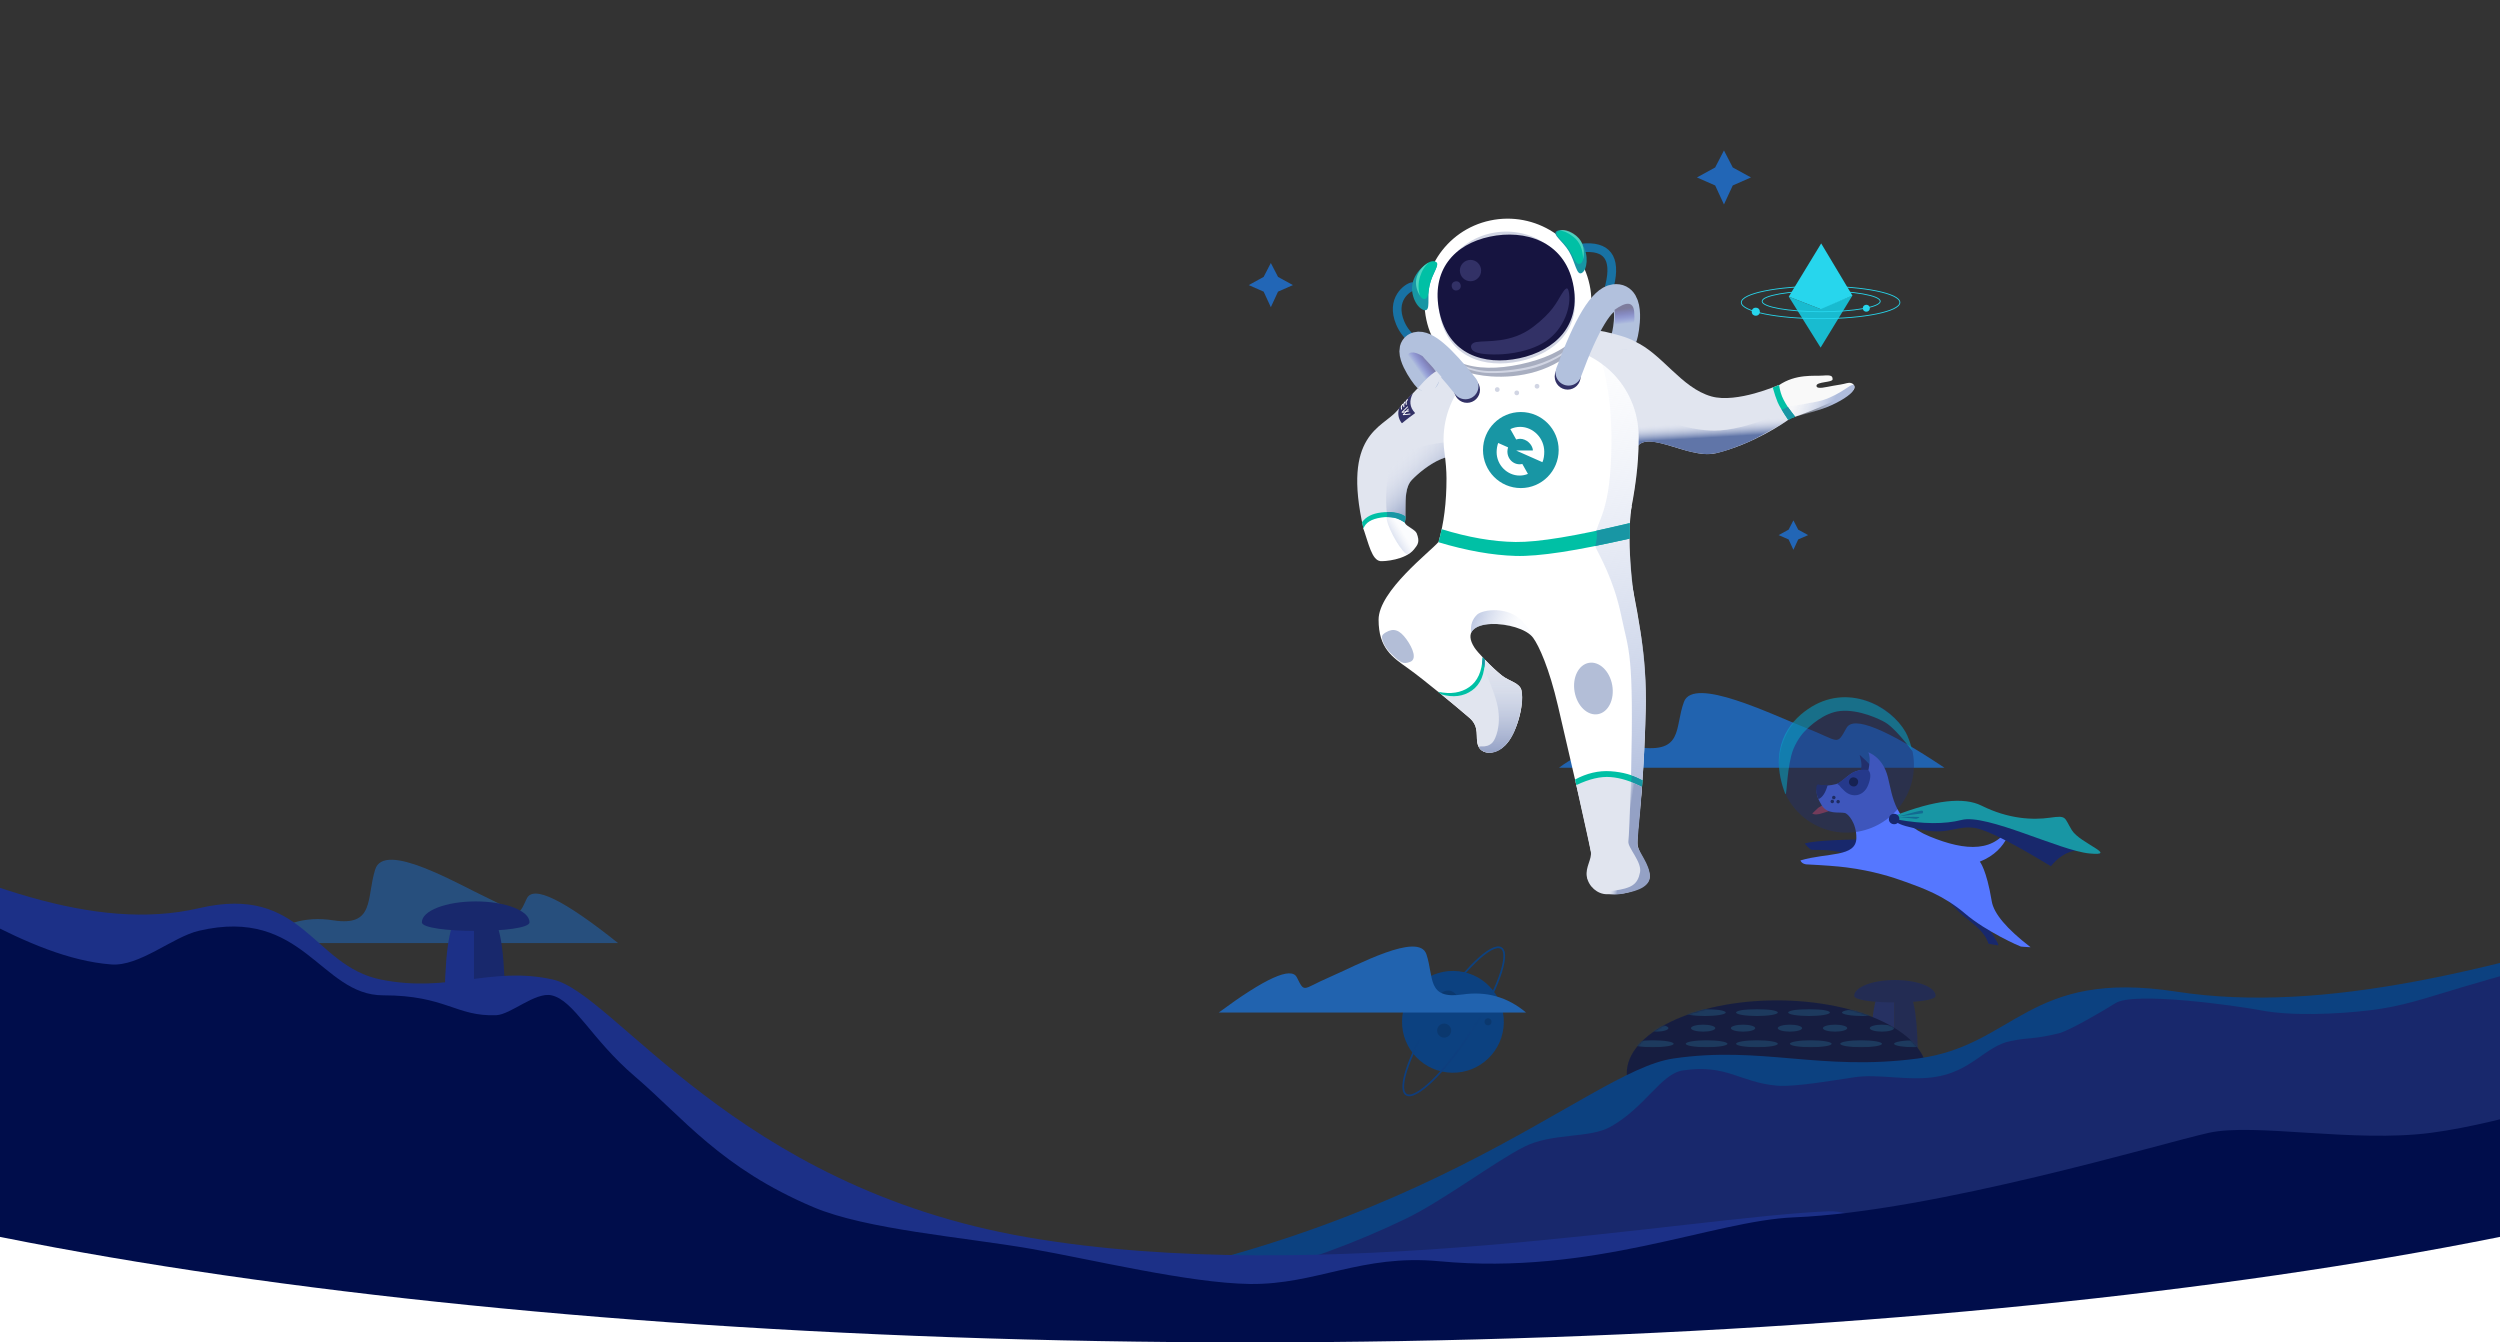 <?xml version="1.0" encoding="utf-8"?>
<!-- Generator: Adobe Illustrator 16.0.0, SVG Export Plug-In . SVG Version: 6.00 Build 0)  -->
<!DOCTYPE svg PUBLIC "-//W3C//DTD SVG 1.1//EN" "http://www.w3.org/Graphics/SVG/1.1/DTD/svg11.dtd">
<svg version="1.1" id="Layer_1" xmlns="http://www.w3.org/2000/svg" xmlns:xlink="http://www.w3.org/1999/xlink" x="0px" y="0px"
	 width="1440px" height="773.214px" viewBox="0 81.786 1440 773.214" enable-background="new 0 81.786 1440 773.214"
	 xml:space="preserve">
<rect x="0" y="81.786" width="1440" height="773.214" fill="#333333" stroke="none"/>
<title>Rectangle</title>
<desc>Created with Sketch.</desc>
<g id="Landing-page">
	<g id="landing-page_x28_Desktop_x29_-3">
		<path id="Path-62" fill="#2163AF" d="M1120,524c-33.621-22.426-52.418-30.078-56.391-22.955c-5.96,10.685-3.815,7.626-23.413,0
			c-19.597-7.626-64.703-29.973-70.237-14.986s-0.15,29.594-26.042,26.184C926.656,509.969,911.351,513.888,898,524H1120z"/>
		
			<g id="planet-2" transform="translate(837.081, 670.131) rotate(-89) translate(-837.081, -670.131) translate(786.581, 632.723)">
			<circle id="Oval-3-Copy-9" fill="#0C4180" cx="50.268" cy="37.218" r="29.319"/>
			<circle id="Oval-3-Copy-9_1_" fill="#0B386E" cx="45.126" cy="32.251" r="4.044"/>
			<circle id="Oval-3-Copy-9_2_" fill="#0B386E" cx="50.621" cy="57.435" r="2.022"/>
			<g id="Group-23" transform="translate(0.738, 0.812)">
				
					<linearGradient id="Oval-3-Copy-9_5_" gradientUnits="userSpaceOnUse" x1="-127.088" y1="-380.485" x2="-127.088" y2="-382.169" gradientTransform="matrix(-13.828 18.817 -85.07 -53.637 -34069.098 -17989.494)">
					<stop  offset="0" style="stop-color:#0C4180"/>
					<stop  offset="1" style="stop-color:#18286C"/>
				</linearGradient>
				
					<ellipse id="Oval-3-Copy-9_3_" transform="matrix(-0.53 0.848 -0.848 -0.53 107.498 14.151)" fill="none" stroke="url(#Oval-3-Copy-9_5_)" cx="49.827" cy="36.869" rx="11.645" ry="50.291"/>
				
					<ellipse id="Oval-3-Copy-9_4_" transform="matrix(2.957583e-005 1 -1 2.957583e-005 95.272 -28.531)" fill="#0B386E" cx="61.902" cy="33.372" rx="5.661" ry="5.605"/>
			</g>
		</g>
		<path id="Path-62-Copy-3" opacity="0.6" fill="#2163AF" enable-background="new    " d="M356,625
			c-31.35-25.034-48.876-33.575-52.581-25.624c-5.557,11.927-3.558,8.513-21.831,0c-18.273-8.513-60.332-33.458-65.492-16.729
			c-5.16,16.729-0.14,33.034-24.282,29.228C175.72,609.337,161.448,613.712,149,625H356z"/>
		<g id="Group-35" transform="translate(-911, 542)">
			<g id="Group-40-Copy" transform="translate(1848, 104)" opacity="0.56">
				<path id="Rectangle-Copy-2" fill="#1C3087" d="M154.129,8.434c-6.269-6.394-10.35-2.539-12.244,11.564s-1.895,40.635,0,79.592
					h12.244V8.434z"/>
				<path id="Rectangle-Copy-2_1_" fill="#18286C" d="M154.069,8.434c6.269-6.394,10.35-2.539,12.244,11.564s1.895,40.635,0,79.592
					h-12.244V8.434z"/>
				<g id="Group-56" transform="translate(0, 12)">
					<g id="Mask">
						<ellipse id="path-3_1_" fill="#000D4B" cx="86.5" cy="42" rx="86.5" ry="42"/>
					</g>
					<defs>
						<filter id="Adobe_OpacityMaskFilter" filterUnits="userSpaceOnUse" x="3" y="5" width="175" height="22">
							<feColorMatrix  type="matrix" values="1 0 0 0 0  0 1 0 0 0  0 0 1 0 0  0 0 0 1 0"/>
						</filter>
					</defs>
					<mask maskUnits="userSpaceOnUse" x="3" y="5" width="175" height="22" id="mask-4">
						<g filter="url(#Adobe_OpacityMaskFilter)">
							<ellipse id="path-3" fill="#FFFFFF" cx="86.5" cy="42" rx="86.5" ry="42"/>
						</g>
					</mask>
					<g mask="url(#mask-4)">
						<g transform="translate(3, 5)">
							<ellipse id="Oval" fill="#0C4180" cx="72" cy="2" rx="12" ry="2"/>
							<ellipse id="Oval_1_" fill="#0C4180" cx="102" cy="2" rx="12" ry="2"/>
							<ellipse id="Oval_2_" fill="#0C4180" cx="133" cy="2" rx="12" ry="2"/>
							<ellipse id="Oval_3_" fill="#0C4180" cx="42" cy="2" rx="12" ry="2"/>
							<g id="Group-55" transform="translate(0, 18)">
								<ellipse id="Oval_4_" fill="#0C4180" cx="72" cy="2" rx="12" ry="2"/>
								<ellipse id="Oval_5_" fill="#0C4180" cx="103" cy="2" rx="12" ry="2"/>
								<ellipse id="Oval_6_" fill="#0C4180" cx="132" cy="2" rx="12" ry="2"/>
								<ellipse id="Oval_7_" fill="#0C4180" cx="163" cy="2" rx="12" ry="2"/>
								<ellipse id="Oval_8_" fill="#0C4180" cx="12" cy="2" rx="12" ry="2"/>
								<ellipse id="Oval_9_" fill="#0C4180" cx="43" cy="2" rx="12" ry="2"/>
							</g>
							<ellipse id="Oval_10_" fill="#0C4180" cx="117" cy="11" rx="7" ry="2"/>
							<ellipse id="Oval_11_" fill="#0C4180" cx="144" cy="11" rx="7" ry="2"/>
							<ellipse id="Oval_12_" fill="#0C4180" cx="64" cy="11" rx="7" ry="2"/>
							<ellipse id="Oval_13_" fill="#0C4180" cx="91" cy="11" rx="7" ry="2"/>
							<ellipse id="Oval_14_" fill="#0C4180" cx="14" cy="11" rx="7" ry="2"/>
							<ellipse id="Oval_15_" fill="#0C4180" cx="41" cy="11" rx="7" ry="2"/>
						</g>
					</g>
				</g>
				<path id="Oval_16_" fill="#18286C" d="M177.938,9.41c0-5.048-10.507-9.14-23.469-9.14S131,4.362,131,9.41
					S177.938,14.458,177.938,9.41z"/>
			</g>
			<path id="Path-29" fill="#0C4180" d="M2728,97.771C2623.896,52,2534.671,40.557,2460.327,63.443
				c-111.517,34.328-210.406,60.705-295.835,47.517c-85.43-13.188-92.694,31.063-148.803,38.525
				c-56.107,7.463-90.043-7.463-140.838,0c-50.796,7.463-148.461,111.706-387.816,139.092
				c-239.356,27.386-513.022-19.826-627.857-22.883c-114.835-3.058-161.407,23.737-231.718,0
				c-70.311-23.738-70.311-40.181-107.797-45.638c-37.486-5.458-118.51,5.457-181.858,0
				c-63.349-5.458-151.039-36.909-151.039-36.909s-36.964-10.971-79.087,0c-42.123,10.972-47.567,12.257-71.625,12.257
				c-16.038,0-28.056-1.947-36.054-5.841V752h2728"/>
			<path id="Path-29_1_" fill="#18286C" d="M2734,108.579c-104.396-49.248-193.768-62.43-268.111-39.544
				c-48.204,14.84-93.914,26.729-137.265,39.544c-20.772,6.141-33.372,10.861-53.056,13.188c-18.474,2.185-44.643,3.345-62.177,0
				c-14.991-2.858-73.252-10.926-83.837-4.197c-6.715,4.269-26.974,16.068-32.658,17.407c-16.273,3.834-15.523,2.035-27.647,4.42
				c-14.979,2.946-22.667,17.955-44.775,20.896c-15.376,2.045-31.477-2.075-45.414,0c-11.389,1.695-34.451,5.693-44.237,4.858
				c-21.941-1.873-28.886-12.562-54.387-8.814c-12.742,1.872-21.641,21.163-41.778,32.475c-12.262,6.888-33.484,3.296-49.803,11.56
				c-17.078,8.648-46.924,31.203-68.219,41.453c-58.157,27.993-123.109,45.605-227.601,57.561
				c-239.356,27.386-513.022-19.826-627.857-22.883c-114.835-3.058-161.407,23.737-231.718,0s-70.311-40.181-107.797-45.638
				c-37.486-5.458-118.51,5.457-181.858,0c-63.349-5.458-151.039-36.909-151.039-36.909s-36.964-10.971-79.087,0
				c-42.123,10.972-47.567,12.257-71.625,12.257c-16.038,0-28.056-1.947-36.054-5.841v562.437h2728"/>
			<g id="Group-40" transform="translate(1154, 58.602)">
				<path id="Rectangle-Copy-2_2_" fill="#1C3087" d="M31,11.338c-8.257-8.421-13.633-3.344-16.128,15.231
					c-2.496,18.575-2.496,53.518,0,104.828H31V11.338z"/>
				<path id="Rectangle-Copy-2_3_" fill="#18286C" d="M30,11.338c8.257-8.421,13.633-3.344,16.128,15.231
					c2.496,18.575,2.496,53.518,0,104.828H30V11.338z"/>
				<path id="Oval_17_" fill="#18286C" d="M62,12.418C62,5.779,48.121,0.398,31,0.398S0,5.779,0,12.418
					C0,19.058,62,19.058,62,12.418z"/>
			</g>
			<path id="Path-29_2_" fill="#1C3087" d="M629,48.832C702.271,0,765.067-12.208,817.392,12.208
				c78.486,36.624,148.086,64.766,208.212,50.695c60.126-14.071,65.24,33.139,104.729,41.101s63.374-7.962,99.125,0
				c35.75,7.962,104.488,119.176,272.949,148.393c168.462,29.218,381.016-11.646,461.838-14.906
				c53.882-2.175,248.8,167.598,584.756,509.317H629"/>
			<path id="Path-29_3_" fill="#000D4B" d="M629,61.832C702.271,13,765.067,0.792,817.392,25.208
				c58.629,27.358,109.131,66.263,157.598,70.095c16.416,1.298,35.402-15.84,50.614-19.4c60.126-14.07,69.932,37.19,106.112,37.19
				c36.181,0,41.977,12.375,65.18,11.44c8.219-0.33,22.435-13.523,31.786-11.44c13.037,2.903,22.91,25.288,47.956,46.669
				c27.795,23.728,49.513,52.785,102.96,75.387c30.462,12.881,86.438,17.221,125.294,23.96
				c34.137,5.921,91.12,19.809,126.108,20.248c38.25,0.479,64.142-17.319,109.018-13.095c88.692,8.349,157.742-23.4,204.282-25.278
				c80.822-3.262,212.571-42.867,238.955-48.689c26.383-5.822,83.408,5.822,127.994,0c44.585-5.822,106.303-27.377,106.303-27.377
				s26.017-11.705,55.663,0s33.479,1.076,50.41,1.076c11.287,0,19.746-2.077,25.375-6.231v600.046H629"/>
		</g>
		<path id="Path-62-Copy-3_1_" fill="#2163AF" d="M702,665c26.806-19.818,41.793-26.58,44.96-20.285
			c4.752,9.441,3.042,6.739,18.667,0s51.588-26.488,56-13.244s0.12,26.152,20.764,23.139c13.762-2.009,25.965,1.454,36.609,10.391
			H702z"/>
		<path id="Path-2" fill="#2163AF" d="M0,0"/>
		<path id="Path-21" fill="#2163AF" d="M0,0"/>
		<g id="Group-39" transform="translate(767, 182)">
			<g id="sapceman">
				<g id="Group-9">
					<path id="Path-2_1_" fill="#E1E5EF" d="M73.313,106.398c-8.086,1.855-19.941,11.841-35.568,29.955
						c-8.622,9.995-31.837,13.513-19.396,67.814c0.295,1.284,1.456,2.397,3.484,3.341c9.566-2.251,15.329-3.377,17.288-3.377
						c6.963,0-0.239-20.271,7.1-27.922c7.34-7.651,25.353-21.026,33.892-9.064s90.488,10.618,94.29-6.341
						c3.802-16.959,30.291,4.106,47.071,0c21.634-5.294,39.924-17.924,41.644-19.281c6.554-5.17-5.685-19.946-5.685-19.946
						s-24.001,10.663-38.646,6.546c-17.495-4.917-28.357-24.696-44.384-31.761c-5.125-2.259-10.7-4.188-17.021-5.522
						C139.991,87.169,111.969,92.354,73.313,106.398z"/>
					
						<linearGradient id="Path-8_1_" gradientUnits="userSpaceOnUse" x1="-356.15" y1="640.708" x2="-356.068" y2="640.547" gradientTransform="matrix(98.534 17.374 8.066 -45.744 30144.133 35639.02)">
						<stop  offset="0" style="stop-color:#DCE1F1;stop-opacity:0"/>
						<stop  offset="1" style="stop-color:#6075A8"/>
					</linearGradient>
					<path id="Path-8" fill="url(#Path-8_1_)" d="M171.524,133.4c19.939,9.62,36.256,14.426,48.95,14.418
						c19.042-0.011,45.58-12.94,45.986-15.261c0,0,1.353,2.025,6.81,0c-3.397,3.188-7.687,6.087-10.312,8.966
						c-1.494,1.639-19.244,11.4-23.396,13.08c-11.047,4.466-19.088,7.627-26.175,6.558c-0.922-0.139-1.898-0.212-2.847-0.406
						c-2.208-0.453-4.198-0.796-5.686-1.241c-11.603-3.472-20.901-6.77-25.824-4.77c-1.823,0.741-4.267,3.098-7.331,7.071
						L171.524,133.4z"/>
					
						<linearGradient id="Path-16_1_" gradientUnits="userSpaceOnUse" x1="-361.85" y1="642.482" x2="-361.368" y2="641.893" gradientTransform="matrix(43.294 0 0 -49.676 15707.135 32078.17)">
						<stop  offset="0" style="stop-color:#DCE1F1;stop-opacity:0"/>
						<stop  offset="1" style="stop-color:#6075A8"/>
					</linearGradient>
					<path id="Path-16" fill="url(#Path-16_1_)" d="M71.234,153.917c-23.83,2.08-36.621,7.974-38.374,17.684
						c-1.752,9.709-1.908,19.303-0.468,28.781c4.736-0.119,7.537,0.842,8.402,2.883c0.571,1.348,1.817-1.581,1.695-6.424
						c-0.06-2.347-0.022-4.216,0.03-6.104c0.153-5.421,0.701-9.439,1.645-11.331c0.562-1.174,1.169-2.331,2.334-3.508
						c5.942-6.006,16.76-13.371,21.417-12.605C75.739,163.19,76.846,160.065,71.234,153.917z"/>
					<path id="Combined-Shape" fill="#FFFFFF" d="M63.594,211.938l-1.975-0.066c3.057-10.627,4.578-22.791,4.563-36.488
						c-0.005-4.373-0.405-9.466-1.203-15.281c-3.702-26.992,14.057-52.266,40.706-57.93l8.323-1.769
						c28.107-5.975,55.737,11.968,61.711,40.076c0.767,3.606,1.148,7.284,1.138,10.971c-0.015,4.854-0.146,9.102-0.393,12.742
						c-0.974,14.354-3.795,30.515-8.465,48.482c8.602,39.828,13.695,65.242,12.932,96.249c-1.152,46.814-4.712,67.799-5.375,78.956
						c-0.664,11.156,4.537,10.449,3.251,17.731s-13.63,6.107-18.699,6.107s-11.009-1.024-12.689-6.107s3.687-4.929,2.165-14.2
						c-1.521-9.272-10.365-47.15-19.169-84.939c-5.116-21.959-10.961-34.723-14.373-39.377c-7.37-10.055-45.938-12.97-33.678,5.816
						c1.511,2.315,8.719,10.279,15.731,15.981c4.08,3.317,10.424,4.146,11.288,8.688c1.726,9.077-3.289,25.477-9.321,31.402
						c-6.033,5.925-13.706,5.576-15.707,0.177c-1.733-4.68,1.191-10.583-4.951-15.882c-6.626-5.718-26.231-22.031-35.276-28.459
						c-9.045-6.427-17.063-11.552-17.063-28.097s29.969-39.306,34.522-44.783L63.594,211.938z"/>
					<g id="head" transform="translate(28.029, 0.404)">
						
							<g id="Group-3" transform="translate(65.344, 72.586) rotate(-12) translate(-65.344, -72.586) translate(8.844, 26.586)">
							<path id="Path-4" fill="#A8AEC0" d="M28.628,73.665c-1.739,1.741-2.119,3.41-1.138,5.007c0.652,1.061,3.114,3.024,4.604,3.91
								c3.128,1.86,7.972,4.103,13.919,5.785c14.815,4.191,36.362,5.404,54.454-7.76c1.666-1.371,2.087-3.632,1.261-6.782
								L67.25,82.948L28.628,73.665z"/>
							<path id="Rectangle-2" fill="#D1D5E3" d="M27.275,75.423c5.675,4.859,11.611,8.053,17.804,9.581
								c9.291,2.291,20.231,2.823,26.868,2.29c12.848-1.033,22.873-4.976,30.075-11.83c0.103,0.629,0.137,1.04,0.102,1.229
								c-0.052,0.285-10.197,10.233-30.166,11.893c-5.369,0.447-16.132,0.233-27.083-2.468c-9.894-2.44-18.131-9.458-17.912-10.029
								C27.11,75.708,27.213,75.486,27.275,75.423z"/>
							<path id="Path-9" fill="none" stroke="#1872A4" stroke-width="5" stroke-linecap="round" d="M23.77,70.841
								C10.535,64.883,2.997,57.049,1.156,47.337c-2.763-14.568,8.342-19.023,11.122-19.023"/>
							<path id="Oval_18_" fill="#FFFFFF" d="M63.91,85.022c26.554,0,48.526-9.715,48.527-36.409
								c0-26.695-21.779-48.226-48.332-48.226c-26.553,0-47.825,21.531-47.826,48.225C16.279,75.307,37.357,85.022,63.91,85.022z"/>
						</g>
						
							<g id="Group-14" transform="translate(25.553, 50.362) rotate(10) translate(-25.553, -50.362) translate(17.553, 22.862)">
							<path id="Oval_19_" fill="#1896A4" d="M12.579,54.776c4.042,0.142,0.252-7.256,0.503-14.469
								c0.25-7.212,4.516-13.493,0.473-13.635C9.513,26.531,3.537,33.482,3.286,40.695C3.036,47.907,8.537,54.634,12.579,54.776z"/>
							<path id="Oval-Copy-2" fill="#00C0A5" d="M11.557,48.44c2.552-0.714,1.091-4.349,1.837-10.811
								c0.747-6.463,3.94-11.17,0.369-11.547C10.192,25.705,5.576,31.368,5,36.877C4.425,42.387,9.004,49.154,11.557,48.44z"/>
						</g>
						<g id="Group-21" transform="translate(25.485, 24.335)">
							
								<g id="Group-3_1_" transform="translate(46.905, 46.138) rotate(-12) translate(-46.905, -46.138) translate(7.405, 8.138)">
								<path id="Oval_20_" fill="#D1D5E3" d="M39.507,75.839c20.8,0,39.213-10.8,39.212-35.373
									c0-24.574-18.949-40.189-39.749-40.188c-20.8,0-38.925,15.836-38.925,40.411C0.045,65.262,18.707,75.839,39.507,75.839z"/>
								<path id="Oval_21_" fill="#161440" d="M39.689,74.101c20.8,0,39.213-10.909,39.213-35.733
									c0-24.823-20.478-36.315-41.279-36.315c-20.8,0-37.397,11.716-37.397,36.539C0.227,63.416,18.889,74.101,39.689,74.101z"/>
								<path id="Oval_22_" fill="#323166" d="M75.541,42.067c-0.076-3.409-2.662-0.796-4.926,1.605
									c-3.253,3.449-6.854,8.499-19.394,14.424C36.694,64.96,23.377,60.021,17.299,59.8c-2.333-0.085-4.179,1.251-3.208,3.718
									c0.991,2.518,6.672,4.468,14.098,5.869c0,0,15.787,3.364,28.522-1.696C68.373,63.056,75.733,50.774,75.541,42.067z"/>
								
									<ellipse id="Oval_23_" transform="matrix(1.101613e-004 1 -1 1.101613e-004 38.589 12.941)" fill="#323166" cx="12.823" cy="25.767" rx="2.636" ry="2.622"/>
								
									<ellipse id="Oval_24_" transform="matrix(1.765490e-005 1 -1 1.765490e-005 41.544 -3.862)" fill="#323166" cx="22.703" cy="18.841" rx="6.15" ry="6.119"/>
							</g>
							<path id="Path-9_1_" fill="none" stroke="#1872A4" stroke-width="5" stroke-linecap="round" d="M90.443,17.889
								c14.643-1.539,20.06,5.607,16.249,21.439c-5.715,23.748-14.063,25.211-14.063,25.211"/>
						</g>
						
							<g id="Group-7" transform="translate(104.79, 31.36) rotate(-16) translate(-104.79, -31.36) translate(91.79, 2.86)">
							<path id="Oval-Copy-2_1_" fill="#1896A4" d="M16.957,55.884c-3.467,0.934-1.869-7.013-3.727-13.984
								c-1.858-6.971-6.981-12.245-3.513-13.179c3.468-0.934,10.225,4.656,12.084,11.627C23.657,47.319,20.425,54.95,16.957,55.884z
								"/>
							<path id="Oval-Copy-2_2_" fill="#00C0A5" d="M17.273,50.506c-2.645-0.166-1.967-4.026-4.034-10.191
								c-2.067-6.166-6.164-10.103-2.75-11.218c3.415-1.115,9.101,3.46,10.805,8.729C22.997,43.094,19.916,50.671,17.273,50.506z"/>
						</g>
					</g>
					<path id="Path-39" opacity="0.3" fill="#FFFFFF" enable-background="new    " d="M131.399,32.669
						c2.313-0.822,5.047-0.194,8.201,1.883c4.742,3.122,6.505,7.978,5.289,14.565c-0.143-5.773-2.004-10.064-5.585-12.874
						C136.323,33.905,133.688,32.714,131.399,32.669z"/>
					<path id="Path-3" fill="#E1E5EF" d="M88.21,279.684c1.378,0.977,2.873,3.507,9.886,9.209c4.08,3.317,10.424,4.146,11.288,8.688
						c1.726,9.077-3.289,25.477-9.321,31.402c-6.033,5.925-13.706,5.576-15.707,0.177c-1.733-4.68,1.191-10.583-4.951-15.882
						c-6.626-5.718-10.989-9.307-16.387-13.664C79.637,302.379,87.791,296.138,88.21,279.684z"/>
					
						<linearGradient id="Path-37_1_" gradientUnits="userSpaceOnUse" x1="-367.598" y1="642.373" x2="-367.598" y2="641.543" gradientTransform="matrix(26.574 0 0 -59.033 9865.255 38205.828)">
						<stop  offset="0" style="stop-color:#C6CFE4;stop-opacity:0"/>
						<stop  offset="1" style="stop-color:#94A1C5"/>
					</linearGradient>
					<path id="Path-37" fill="url(#Path-37_1_)" d="M83.28,274.368c7.141,15.866,11.261,26.608,12.359,32.227
						c2.265,11.584-1.446,19.176-2.818,20.708c-3.943,4.407-9.24,0.884-7.544,3.536c0.823,1.288,2.37,1.998,3.989,2.396
						c1.733,0.345,6.26,0.605,10.659-4.056c4.198-4.446,5.877-8.675,7.432-14.187c3.418-12.118,3.769-18.626-1.744-21.839
						c-0.645-0.375-1.78-0.974-3.407-1.796c-1.963-0.748-4.498-2.582-7.606-5.502S87.718,279.106,83.28,274.368z"/>
					
						<linearGradient id="Path-35_1_" gradientUnits="userSpaceOnUse" x1="-363.214" y1="643.445" x2="-364.023" y2="643.58" gradientTransform="matrix(36.252 0 0 -16.428 13273.499 10829.934)">
						<stop  offset="0" style="stop-color:#D8DFF0;stop-opacity:0.094"/>
						<stop  offset="1" style="stop-color:#AFBCDC"/>
					</linearGradient>
					<path id="Path-35" fill="url(#Path-35_1_)" d="M80.363,264.163c-0.481-4.248,0.669-7.697,3.449-10.347
						c3.109-2.963,17.936-5.111,26.109,3.888c3.911,4.306,6.106,7.631,6.587,9.974c-2.341-2.886-4.721-4.699-7.138-5.441
						c-5.395-1.654-10.084-2.813-14.335-2.968C87.356,258.991,82.465,260.623,80.363,264.163z"/>
					<g id="Group-11" transform="translate(140.207, 343.668)">
						<path id="Path-3_1_" fill="#E1E5EF" d="M38.625,8.798c-0.28,4.379-2.665,22.762-2.665,32.979c0,7.4,12.831,18.671,3.9,24.289
							c-8.931,5.619-16.244,5.124-21.556,5.124S7.769,66.789,6.794,61.009c-0.917-5.432,3.032-10.038,2.319-14.322
							c-0.484-2.91-7.022-31.783-8.578-39.165c-1.057-5.011,8.515-5.117,17.973-5.117C26.643,2.405,38.88,4.816,38.625,8.798z"/>
						<path id="Path-27" fill="#00C0A5" d="M0.02,5.13c6.754-3.653,13.584-5.248,20.488-4.783c6.905,0.465,13.028,2.181,18.37,5.146
							l-0.311,3.863c-6.291-3.298-12.311-5.179-18.06-5.643S8.189,4.788,0.796,8.328L0.02,5.13z"/>
					</g>
					<path id="Path-32" fill="#1896A4" d="M172.535,346.283c0.351,1.357,0.32,2.643-0.09,3.855c1.345,0.571,2.361,1.018,3.052,1.341
						s1.794,0.833,3.313,1.529l0.269-3.911c-1.368-0.661-2.424-1.174-3.166-1.537C174.801,347.017,172.948,346.5,172.535,346.283z"
						/>
					
						<g id="Group-15" transform="translate(277.043, 128.665) rotate(38) translate(-277.043, -128.665) translate(252.043, 106.665)">
						<g id="Group-16" transform="translate(0.404, 0.215)">
							<path id="Path-2_2_" fill="#F9F9F9" d="M23.382,36.981c3.669-5.07,17.129-28.697,17.128-33.365
								c0-1.918-2.976-3.698-5.418-0.407c-1.476,1.989-3.411,3.998-5.105,5.843c-2.863,3.117-6.292,7.937-7.738,6.077
								c-1.446-1.861,6.17-7.181,5.059-8.598c-1.111-1.418-1.976-1.794-5.682,1.644S8.531,16.89,4.939,28.435
								c-0.327,1.051,2.437,6.114,7.9,7.902C16.195,37.434,19.713,42.052,23.382,36.981z"/>
							
								<linearGradient id="Path-2_6_" gradientUnits="userSpaceOnUse" x1="-167.512" y1="817.741" x2="-167.02" y2="817.35" gradientTransform="matrix(19.916 -24.812 -25.992 -16.995 24604.721 9755.33)">
								<stop  offset="0" style="stop-color:#D8DFF0;stop-opacity:0.094"/>
								<stop  offset="1" style="stop-color:#AFBCDC"/>
							</linearGradient>
							<path id="Path-2_3_" fill="url(#Path-2_6_)" d="M34.252,21.706c4.717-8.017,6.597-14.563,6.426-17.197
								c-0.128-1.983-1.042-2.745-1.514-2.902c-0.467-0.156-0.467-0.156-1.31,1.028C37.012,3.82,34.747,14.477,28.133,22.1
								C21.28,29.998,15.58,36.116,15.58,36.116c2.18,0.802,5.636,1.737,7.823,0.84C23.622,36.704,31.907,25.693,34.252,21.706z"/>
							<path id="Path-17" fill="#00C0A5" d="M4.993,28.047c2.38,2.258,4.757,3.933,7.13,5.023
								c6.466,2.969,11.438,3.661,11.438,3.661s-0.51,0.8-1.299,2.328c-0.186,0.36-0.428,0.9-0.728,1.619
								c-5.432-1.782-9.132-3.221-11.1-4.318s-4.437-2.734-7.408-4.912L4.993,28.047z"/>
						</g>
					</g>
					<path id="Path-33" fill="#1896A4" d="M259.208,135.639c1.276-0.255,2.462-0.769,3.558-1.543c0,0,1.428,1.904,4.281,5.712
						c-0.961,0.372-1.666,0.662-2.118,0.87c-0.451,0.208-1.076,0.532-1.877,0.971c-0.846-1.255-1.489-2.228-1.93-2.917
						C260.681,138.042,260.043,137.011,259.208,135.639z"/>
					
						<g id="Group-4" transform="translate(34.137, 208.925) scale(-1, 1) rotate(-55) translate(-34.137, -208.925) translate(17.637, 191.925)">
						<path id="Path-2_4_" fill="#FFFFFF" d="M22.617,6.54c-1.628-0.771-2.902-1.039-4.433-0.691
							c-1.848,0.42-6.452-2.698-8.65-2.149c-5.116,1.28-5.683,3.203-6.656,6.565c-2.186,7.55,4.208,18.22,5.58,19.758
							c3.288,3.684,12.204-0.264,21.005-2.773C33.588,20.524,28.734,9.438,22.617,6.54z"/>
					</g>
					
						<g id="Group-4_1_" transform="translate(41.427, 206.863) scale(-1, 1) rotate(-55) translate(-41.427, -206.863) translate(27.427, 197.363)">
						
							<linearGradient id="Path-2_7_" gradientUnits="userSpaceOnUse" x1="-97.847" y1="559.01" x2="-97.006" y2="558.709" gradientTransform="matrix(-11.603 13.537 -21.363 -3.211 10813.356 3129.359)">
							<stop  offset="0" style="stop-color:#D8DFF0;stop-opacity:0.094"/>
							<stop  offset="1" style="stop-color:#AFBCDC"/>
						</linearGradient>
						<path id="Path-2_5_" fill="url(#Path-2_7_)" d="M22.908,7.471C21.28,6.7,19.715,5.186,18.184,5.534
							c-1.848,0.42-4.808-2.702-8.664-2.139C4.323,4.153,3.85,6.589,2.877,9.95c-0.073,0.253-1.138,4.753,0.548,5.225
							c5.657,1.586,20.727-0.423,23.653-2.979C28.317,11.113,24.193,8.08,22.908,7.471z"/>
					</g>
					<g id="Group-25" transform="translate(17.094, 194.238)">
						<path id="Path-36" fill="#00C0A5" d="M0.464,6.325C2.646,3.227,6.312,1.362,11.461,0.73c5.147-0.632,9.804,0.135,13.966,2.3
							l-0.382,3.533C21.658,3.77,17.13,2.799,11.461,3.652c-5.67,0.852-9.07,2.945-10.2,6.278L0.464,6.325z"/>
						<path id="Path-23" fill="#1896A4" d="M14.636,0.532c0.331,0.968,0.331,1.916,0,2.841c0,0,3.886,0.089,5.807,0.799
							c1.28,0.474,2.836,1.271,4.666,2.392c0.124-0.724,0.204-1.282,0.239-1.676c0.036-0.394,0.063-1.009,0.079-1.847
							c-1.212-0.952-2.874-1.651-4.984-2.096C18.332,0.5,16.396,0.362,14.636,0.532z"/>
					</g>
					<path id="Path-10" fill="#1896A4" d="M109,137.109c-12.035,0-21.792,9.807-21.792,21.903s9.757,21.903,21.792,21.903
						s21.791-9.806,21.791-21.903S121.035,137.109,109,137.109 M108.301,173.707c-7.13,0-13.243-6.034-13.243-13.477
						c0-1.748,0.318-3.765,0.897-5.297l5.691,2.53c-0.019,0.083-0.042,0.191-0.067,0.314c-0.17,0.579-0.269,1.179-0.296,1.784
						c-0.012,0.12-0.017,0.24-0.013,0.361c0,0.028,0.004,0.055,0.005,0.083c0.026,2.211,1.012,4.292,2.68,5.655
						c1.669,1.363,3.84,1.863,5.902,1.359l3.234,5.732c-1.522,0.634-3.147,0.958-4.786,0.957 M121.439,166.006l-15.172-6.728
						l9.729-0.044c-0.348-3.694-3.975-6.693-7.396-6.693c-0.775-0.001-1.547,0.134-2.28,0.398l-3.367-5.987
						c1.771-0.85,3.697-1.288,5.646-1.285c7.49,0,13.891,6.472,13.891,14.312c0,2.113-0.261,4.226-1.053,6.027 M0,0 M0,0"/>
					<g id="Group" transform="translate(37.972, 126.146)">
						<path id="Path-11" fill="#323166" d="M0.91,8.726c-0.926,3.172-0.441,6.022,1.452,8.551c0,0,0.152,0.188,0.398,0
							c0.572-0.438,2.945-2.547,7.158-5.486c0.11-0.077,0.146-0.201,0.104-0.372C6.969,8.199,6.594,4.424,8.898,0.092
							c-0.423,0.29-1.711,1.625-3.863,4.003C4.278,4.931,2.903,6.474,0.91,8.726z"/>
						<g id="Group-12" transform="translate(1.899, 3.818)">
							<path id="Path-18-Copy-2" fill="none" stroke="#FFFFFF" stroke-width="0.6" stroke-linecap="round" d="M1.076,2.738
								c-0.527,0.616-0.791,1.13-0.791,1.544c0,0.413,0.039,0.811,0.116,1.194"/>
							<path id="Path-18-Copy-3" fill="none" stroke="#FFFFFF" stroke-width="0.6" stroke-linecap="round" d="M2.439,1.369
								c-0.527,0.616-0.791,1.13-0.791,1.544s0.038,0.812,0.116,1.194"/>
							<path id="Path-18-Copy-4" fill="none" stroke="#FFFFFF" stroke-width="0.6" stroke-linecap="round" d="M3.801,0
								C3.273,0.616,3.01,1.131,3.01,1.544c0,0.413,0.038,0.811,0.115,1.194"/>
						</g>
						<g id="Group-13" transform="translate(1.899, 7.636)">
							<path id="Path-18" fill="none" stroke="#FFFFFF" stroke-width="0.5" stroke-linecap="round" d="M3.89,0.362L1.076,3.114
								C0.731,3.407,0.595,3.55,0.669,3.543c1.46-0.133,3.277-0.652,3.945-0.816"/>
							<path id="Path-18_1_" fill="none" stroke="#FFFFFF" stroke-width="0.5" stroke-linecap="round" d="M4.307,1.643L1.75,4.48
								C1.404,4.772,1.269,4.916,1.344,4.909C2.803,4.776,4.508,4.552,5.312,4.48"/>
						</g>
					</g>
					<path id="Oval_25_" fill="#323166" d="M78.023,131.82c4.121,0,7.462-3.358,7.462-7.5s-3.341-7.5-7.462-7.5
						s-7.462,3.358-7.462,7.5S73.902,131.82,78.023,131.82z"/>
					<ellipse id="Oval-Copy-4" fill="#323166" cx="135.962" cy="116.708" rx="7.462" ry="7.5"/>
					<g id="Group-5" transform="translate(43.191, 98.115)">
						<path id="Path-12" fill="none" stroke="#B2C1DD" stroke-width="15" stroke-linecap="round" d="M33.909,24.149
							C20.317,6.923,10.999-1.01,5.954,0.352c-7.567,2.042,3.64,17.714,5.419,19.354"/>
						
							<linearGradient id="Path-14_2_" gradientUnits="userSpaceOnUse" x1="-417.976" y1="545.051" x2="-417.656" y2="545.295" gradientTransform="matrix(18.324 0 0 -19.396 7665.28 10585.924)">
							<stop  offset="0" style="stop-color:#5452D7;stop-opacity:0"/>
							<stop  offset="1" style="stop-color:#7E7DA8"/>
						</linearGradient>
						<path id="Path-14" fill="url(#Path-14_2_)" d="M9.274,6.884c-8.497-5.397-10.845,0.442-8.27,4.404
							C5.903,18.826,9.276,24.1,9.276,24.1c0.774-0.688,3.796-3.078,9.063-7.17c-0.229,0.354-0.865-0.259-1.909-1.841
							C14.864,12.716,9.674,7.681,9.274,6.884z"/>
					</g>
					
						<g id="Group-5-Copy" transform="translate(153.606, 93.386) scale(-1, 1) rotate(29) translate(-153.606, -93.386) translate(127.606, 77.386)">
						<path id="Path-12_1_" fill="none" stroke="#B2C1DD" stroke-width="15" stroke-linecap="round" d="M51.138,26.08
							C28.514,6.573,13.803-1.81,7.007,0.93c-10.194,4.109,4.098,20.851,5.877,22.49"/>
						
							<linearGradient id="Path-14_3_" gradientUnits="userSpaceOnUse" x1="722.723" y1="269.495" x2="723.057" y2="269.784" gradientTransform="matrix(-15.679 -9.695 8.691 -17.491 8995.002 11739.208)">
							<stop  offset="0" style="stop-color:#5452D7;stop-opacity:0"/>
							<stop  offset="1" style="stop-color:#7E7D9D"/>
						</linearGradient>
						<path id="Path-14_1_" fill="url(#Path-14_3_)" d="M10.47,7.308C1.933,6.314-1.192,8.456,1.094,13.734
							c3.429,7.917,9.809,13.335,9.809,13.335c0.502-0.444,2.306-2.734,3.533-4.136c0.446-0.509,1.733-1.825,3.861-3.946
							c-0.983-0.976-1.687-1.72-2.113-2.23c-1.231-1.477-2.836-3.752-3.072-4.181C11.749,10.106,10.868,8.35,10.47,7.308z"/>
						<path id="Path-15" fill="#E1E5EF" d="M18.52,18.287c-2.71,2.588-4.532,4.404-5.467,5.445
							c-2.833,3.155-4.063,5.191-4.292,5.621c-0.718,1.35,1.139,1.976,5.571,1.88c2.139-0.795,3.674-1.648,4.606-2.561
							c0.932-0.913,2.109-2.714,3.529-5.404L18.52,18.287z"/>
					</g>
					<path id="Path-13" fill="#E1E5EF" d="M49.742,123.282c2.616-2.927,4.459-4.876,5.529-5.847c3.043-2.761,4.821-3.8,5.185-3.866
						c0,0,0.948,1.105,2.844,3.316c-3.521,6.542-5.45,9.908-5.788,10.095c-0.338,0.188-1.86-0.241-4.567-1.286L49.742,123.282z"/>
					<ellipse id="Oval-Copy-6" fill="#D1D5E3" cx="95.418" cy="124.176" rx="1.362" ry="1.369"/>
					<ellipse id="Oval-Copy-7" fill="#D1D5E3" cx="106.651" cy="126.086" rx="1.362" ry="1.369"/>
					<ellipse id="Oval-Copy-8" fill="#D1D5E3" cx="118.326" cy="122.268" rx="1.362" ry="1.369"/>
					<path id="Path-20" fill="#FFFFFF" d="M172.835,191.152c-3,19.546,0.221,46.158,1.78,55.556c1.04,6.265-8.17,2.852-27.63-10.238
						l7.02-35.172C166.558,194.534,172.835,191.152,172.835,191.152z"/>
					
						<ellipse id="Oval_26_" transform="matrix(-0.174 -0.985 0.985 -0.174 -115.004 496.501)" fill="#B3BED7" cx="150.803" cy="296.5" rx="15.003" ry="11.002"/>
					<path id="Oval-Copy" fill="#B3BED7" d="M45.208,281.033c3.995-1.462,1.825-7.611-2.108-13.046
						c-3.934-5.434-7.41-6.609-11.839-3.973c-2.504,1.491-2.504,2.39-1.949,4.477c0.614,2.308,2.274,5.237,5.132,7.992
						C39.886,281.727,41.213,282.494,45.208,281.033z"/>
					
						<linearGradient id="Path-30_1_" gradientUnits="userSpaceOnUse" x1="-366.172" y1="642.101" x2="-366.157" y2="641.065" gradientTransform="matrix(29.264 0 0 -240.328 10881.877 154431.453)">
						<stop  offset="0" style="stop-color:#D8DFF0;stop-opacity:0.094"/>
						<stop  offset="1" style="stop-color:#AFBCDC"/>
					</linearGradient>
					<path id="Path-30" fill="url(#Path-30_1_)" d="M155.653,108.832c4.729,16.146,6.452,35.598,5.17,58.357
						c-1.923,34.138-10.08,32.618-9.056,47.151c2.479,5.588,10.7,18.865,15.104,40.228c4.404,21.363,7.248,19.993,5.63,91.746
						c0,0-0.302-0.235,2.992,1.103c0.706,0.286,1.909,0.867,3.61,1.743c1.545-23.937,2.116-42.629,1.716-56.076
						c-0.601-20.172-3.664-33.394-6.7-50.613c-0.924-5.239-2.476-22.514-2.507-30.263c-0.028-7.188,0.091-13.059,0.889-19.099
						c0.676-5.122,1.8-10.376,2.681-16.661c0.67-4.78,1.14-10.152,1.514-16.537c0.364-4.701,0.533-11.29-0.501-17.103
						c-0.313-1.756-1.445-8.303-5.414-16.024C168.135,121.637,163.092,115.653,155.653,108.832z"/>
					<path id="Path-22" fill="#00C0A5" d="M63.367,204.58c15.358,4.75,29.559,7.213,42.603,7.391
						c13.043,0.177,34.953-3.436,65.73-10.839c-0.047,3.155-0.07,4.75-0.07,4.784c0,0.611,0,1.959,0,4.045
						c-30.396,7.091-52.282,10.437-65.66,10.037c-13.379-0.399-28.191-3.029-44.439-7.889c0.415-1.364,0.74-2.562,0.976-3.594
						C62.741,207.482,63.027,206.17,63.367,204.58z"/>
					<path id="Path-31" fill="#1896A4" d="M152.442,205.5c0.383,0.886,0.464,2.408,0.244,4.566
						c-0.221,2.157-0.553,3.568-0.997,4.233l20.088-4.233v-8.991L152.442,205.5z"/>
					
						<linearGradient id="Path-19_1_" gradientUnits="userSpaceOnUse" x1="-364.955" y1="641.991" x2="-364.827" y2="641.95" gradientTransform="matrix(32.165 0 0 -65.003 11903.814 42113.883)">
						<stop  offset="0" style="stop-color:#C6CFE4;stop-opacity:0"/>
						<stop  offset="1" style="stop-color:#94A1C5"/>
					</linearGradient>
					<path id="Path-19" fill="url(#Path-19_1_)" d="M172.447,350.115c-0.684,20.447-1.185,31.882-1.502,34.303
						c-0.476,3.633,7.896,11.81,6.717,17.82c-1.396,7.117-4.947,9.14-14.948,10.55c-2.293,0.323-6.145,0.047-11.555-0.829
						c1.732,2.105,4.953,3.159,9.664,3.159c2.705,0,5.631-0.27,7.789-0.719c3.484-0.724,14.712-2.532,14.712-9.736
						c0-7.205-6.607-14.167-7.058-17.826c-0.232-1.891,0.494-8.99,1.616-21.523c0.217-2.426,0.525-6.532,0.924-12.32
						c-1.439-0.673-2.52-1.172-3.24-1.498S173.807,350.709,172.447,350.115z"/>
					<path id="Path-5" fill="#00C0A5" d="M61.381,298.254c7.164,1.519,13.139,0.609,17.924-2.729
						c4.785-3.337,7.348-9.042,7.688-17.114l1.265,1.323c0,8.367-2.461,14.285-7.384,17.754c-4.924,3.469-10.833,4.216-17.73,2.242
						L61.381,298.254z"/>
					<path id="Path-24" fill="#1896A4" d="M87.955,284.577c-0.103-0.639-0.244-1.138-0.425-1.497
						c-0.181-0.36-0.468-0.689-0.861-0.99c0.09-0.795,0.153-1.402,0.191-1.821s0.086-1.051,0.145-1.896l1.247,1.34
						c0.015,0.603-0.001,1.351-0.047,2.242C88.159,282.847,88.076,283.721,87.955,284.577z"/>
					<path id="Path-26" opacity="0.3" fill="#FFFFFF" enable-background="new    " d="M56.14,50.929
						c-2.376,1.928-4.115,4.694-5.219,8.298s-1.104,7.242,0,10.914c-2.339-3.887-2.924-7.593-1.754-11.118
						C50.336,55.497,52.66,52.799,56.14,50.929z"/>
				</g>
			</g>
		</g>
		
			<g id="Group-38" transform="translate(1116, 561.5) rotate(10) translate(-1116, -561.5) translate(1018, 493)">
			<g id="Group-18" transform="translate(0, 0)">
				
					<g id="Group-8" transform="translate(93, 83) scale(-1, 1) translate(-93, -83) translate(23, 29)">
					<path id="Path-53" fill="#18286C" d="M93.124,48.293c24.657,4.211,39.968,7.682,45.931,10.416
						c0.629,0.111-2.664,2.436-3.877,2.969c-1.214,0.534-14.853-4.082-25.545,0.534C102.504,65.288,97.001,60.649,93.124,48.293z"/>
					<path id="Path-38" fill="#B7464C" d="M135.178,37.264L138,41.05c-1.334,0.594-3.308,0.159-5.921-1.301
						c-2.613-1.46-5.306-2.767-8.079-3.919l7-2.344L135.178,37.264z"/>
					<path id="Path-52" fill="#18286C" d="M62.263,68.86c-9.744,8.038-16.679,13.19-20.803,15.454
						C34.889,87.92,28.129,91.109,25,97.301c0,0-3.009,0-5.484,0c-1.65,0,5.178-7.342,20.484-22.029l11.338-6.753L62.263,68.86z"/>
					<path id="Path-54" fill="#22306B" d="M117,3c-6.016,3.599-9.459,6.615-10.331,9.051c-0.872,2.435,1.878,3.024,8.251,1.767
						c-0.241-2.248-0.242-4,0-5.256C115.162,7.306,115.855,5.452,117,3z"/>
					<path id="Path-51" fill="#5577FF" d="M0.751,95.076c3.09,0.394,4.966,0.592,5.627,0.592c0.531,0,21.02-4.922,34.987-13.167
						c13.968-8.245,27.281-10.28,36.756-11.971c7.693-1.373,19.621-3.045,35.214-2.309c5.147,0.243,12.856,1.013,23.124,2.308
						c1.693,0.009,2.873-0.548,3.54-1.669c-14.447-7.24-31.325-7.24-29.495-18.312c1.403-8.492,7.134-13.056,9.154-13.056
						c3.64,0,9.602,2.698,13.78-2.058c4.176-4.756,4.361-6.714,4.361-10.323c0-0.249-1.204-0.383-3.006-0.787
						c-2.927-0.656-7.254-1.785-9.241-3.494c-3.21-2.761-6.049-9.826-15.049-9.825c0,0-0.633-6.987,1.792-10.248
						c0,0-8.639,1.068-13.561,12.075C93.815,23.839,90.762,37.601,69,42.357c-21.763,4.756-39.446,2.92-44.844-15.769
						c0,0-2.101,15.114,13.965,25.029c0,0-4.487,3.495-10.722,21.239C25.013,79.643,16.131,87.049,0.751,95.076z"/>
					<path id="Path-55" fill="#22306B" d="M132.079,23.198c0.359,4.548,1.604,7.571,3.735,9.07c0.092,0.061,1.061-1.361,1.713-3.088
						c0.681-1.806,0.906-4.012,0.643-4.589c-0.515-1.129-1.234-0.359-2.745-0.618C134.416,23.801,133.302,23.542,132.079,23.198z"/>
					
						<ellipse id="Oval_27_" transform="matrix(0.985 -0.174 0.174 0.985 -3.255 22.562)" fill="#1C295C" cx="127.312" cy="29.883" rx="1" ry="-1"/>
					
						<ellipse id="Oval-Copy-3" transform="matrix(0.985 -0.174 0.174 0.985 -3.63 22.094)" fill="#1C295C" cx="124.451" cy="31.793" rx="1" ry="-1"/>
					
						<ellipse id="Oval-Copy-4_1_" transform="matrix(0.985 -0.174 0.174 0.985 -3.662 22.681)" fill="#1C295C" cx="127.788" cy="32.27" rx="1" ry="-1"/>
					<path id="Path-56" fill="#2841A6" d="M110.639,10.784c-1.933,1.227-2.439,4.097-1.518,8.608
						c1.383,6.77,7.671,8.942,12.672,5.752c5.001-3.191,1.859-1.98,5.041-3.397c-1.074-0.938-2.629-2.588-5.042-5.274
						c-0.515-0.573-1.418-1.509-2.71-2.81c-1.763-1.065-3.163-1.773-4.201-2.128C113.843,11.181,112.428,10.931,110.639,10.784z"/>
					
						<ellipse id="Oval_28_" transform="matrix(0.985 -0.174 0.174 0.985 -1.52 20.724)" fill="#0C1740" cx="117.678" cy="19.05" rx="2.626" ry="-2.626"/>
				</g>
				
					<g id="Group-9_1_" transform="translate(39.5, 39.5) scale(-1, 1) translate(-39.5, -39.5) translate(0, 0)">
					
						<ellipse id="Oval_29_" transform="matrix(0.342 -0.94 0.94 0.342 -10.883 62.81)" opacity="0.451" fill="#22306B" enable-background="new    " cx="39.409" cy="39.177" rx="38.914" ry="-38.854"/>
					<path id="Path" opacity="0.45" fill="#02BAD3" enable-background="new    " d="M3.276,24.691
						c2.297-4.803,4.272-8.198,5.924-10.186c10.995-13.22,38.179-22.528,57.769-3.146c9.524,9.421,18.473,26.024,4.463,49.992
						c-1.61,2.789,1.099-10.329,0.238-22.173c-0.422-5.801-2.958-11.618-4.836-14.487c-2.624-4.008-9.407-13.004-18.428-15.564
						c-10.619-3.014-23.664,0.825-26.769,1.981C17.807,12.533,11.686,17.062,3.276,24.691z"/>
				</g>
			</g>
			<g id="Group-23_1_" transform="translate(69, 47.106)">
				<path id="Path-60" fill="#18286C" d="M4.725,19.395c1.872,1.205,7.506,1.807,16.9,1.808c14.091-0.001,18.214-6.308,28.482-6.308
					c6.845,0,22.365,4.698,46.557,14.091c5.657-10.198,14.057-14.096,25.202-11.694c11.145,2.401-0.055-0.103-33.6-7.515
					L46.949,6.482l-29.347,4.249l-12.878,6.56V19.395z"/>
				<path id="Path-59" fill="#1896A4" d="M3,15.964C24.13,3.094,40.22-1.705,51.27,1.57c16.575,4.912,30.431,3.119,39.979,0
					c9.549-3.118,7.893-1.647,13.726,4.913c5.833,6.558,29.411,10.015,12.33,11.411c-17.082,1.398-62.357-12.413-75.97-6.207
					c-9.074,4.139-21.278,6.207-36.609,6.207L3,15.964z"/>
				<circle id="Oval_30_" fill="#18286C" cx="3" cy="17.894" r="3"/>
				<path id="Path-61" opacity="0.5" fill="#0C4180" enable-background="new    " d="M5.452,15.911
					c7.401-3.566,11.52-5.417,12.356-5.552c0.837-0.137,1.101,0.353,0.794,1.467L5.452,15.911z"/>
				<path id="Path-61-Copy" opacity="0.5" fill="#0C4180" enable-background="new    " d="M5.617,16.274
					c6.567-1.327,10.274-1.984,11.122-1.973c0.848,0.011,0.432,0.443-1.246,1.295L5.617,16.274z"/>
			</g>
		</g>
		<polygon id="Rectangle" fill="#2266B6" points="732,233.272 736.145,241.289 744.728,246 736.145,249.771 732,258.728 
			727.856,249.771 719.273,246 727.856,241.288 		"/>
		<polygon id="Rectangle_1_" fill="#2266B6" points="1033,381.515 1035.763,386.859 1041.485,390 1035.763,392.514 1033,398.485 
			1030.237,392.514 1024.515,390 1030.237,386.859 		"/>
		<polygon id="Rectangle_2_" fill="#2266B6" points="993,168.444 998.066,178.241 1008.557,184 998.066,188.608 993,199.556 
			987.935,188.608 977.443,184 987.935,178.241 		"/>
		<g id="Group-27" transform="translate(1003, 222)">
			<g id="Group-Copy">
				<path id="Combined-Shape_1_" fill="#18BBD0" d="M45.667,60L27.333,30.667l18.334,7.168v-0.567L64,30L45.667,60z"/>
				<ellipse id="Oval_31_" fill="none" stroke="#27D6ED" stroke-width="0.5" cx="45.667" cy="34" rx="45.666" ry="9.333"/>
				<ellipse id="Oval_32_" fill="none" stroke="#27D6ED" stroke-width="0.5" cx="46" cy="33.333" rx="34" ry="6"/>
				<path id="Combined-Shape_2_" fill="#27D6ED" d="M46,0l18,30.063l-18.333,7.771l-18.334-7.168L46,0z"/>
				<circle id="Oval_33_" fill="#27D6ED" cx="8.333" cy="39.333" r="2.333"/>
				<circle id="Oval_34_" fill="#27D6ED" cx="72" cy="37.333" r="2"/>
			</g>
		</g>
	</g>
</g>
<path fill="#FFFFFF" d="M1718.5,700c-133.426,89.838-530.004,155-998.5,155c-468.497,0-865.076-65.162-998.501-155H-403v310h2246
	V700H1718.5z"/>
</svg>
